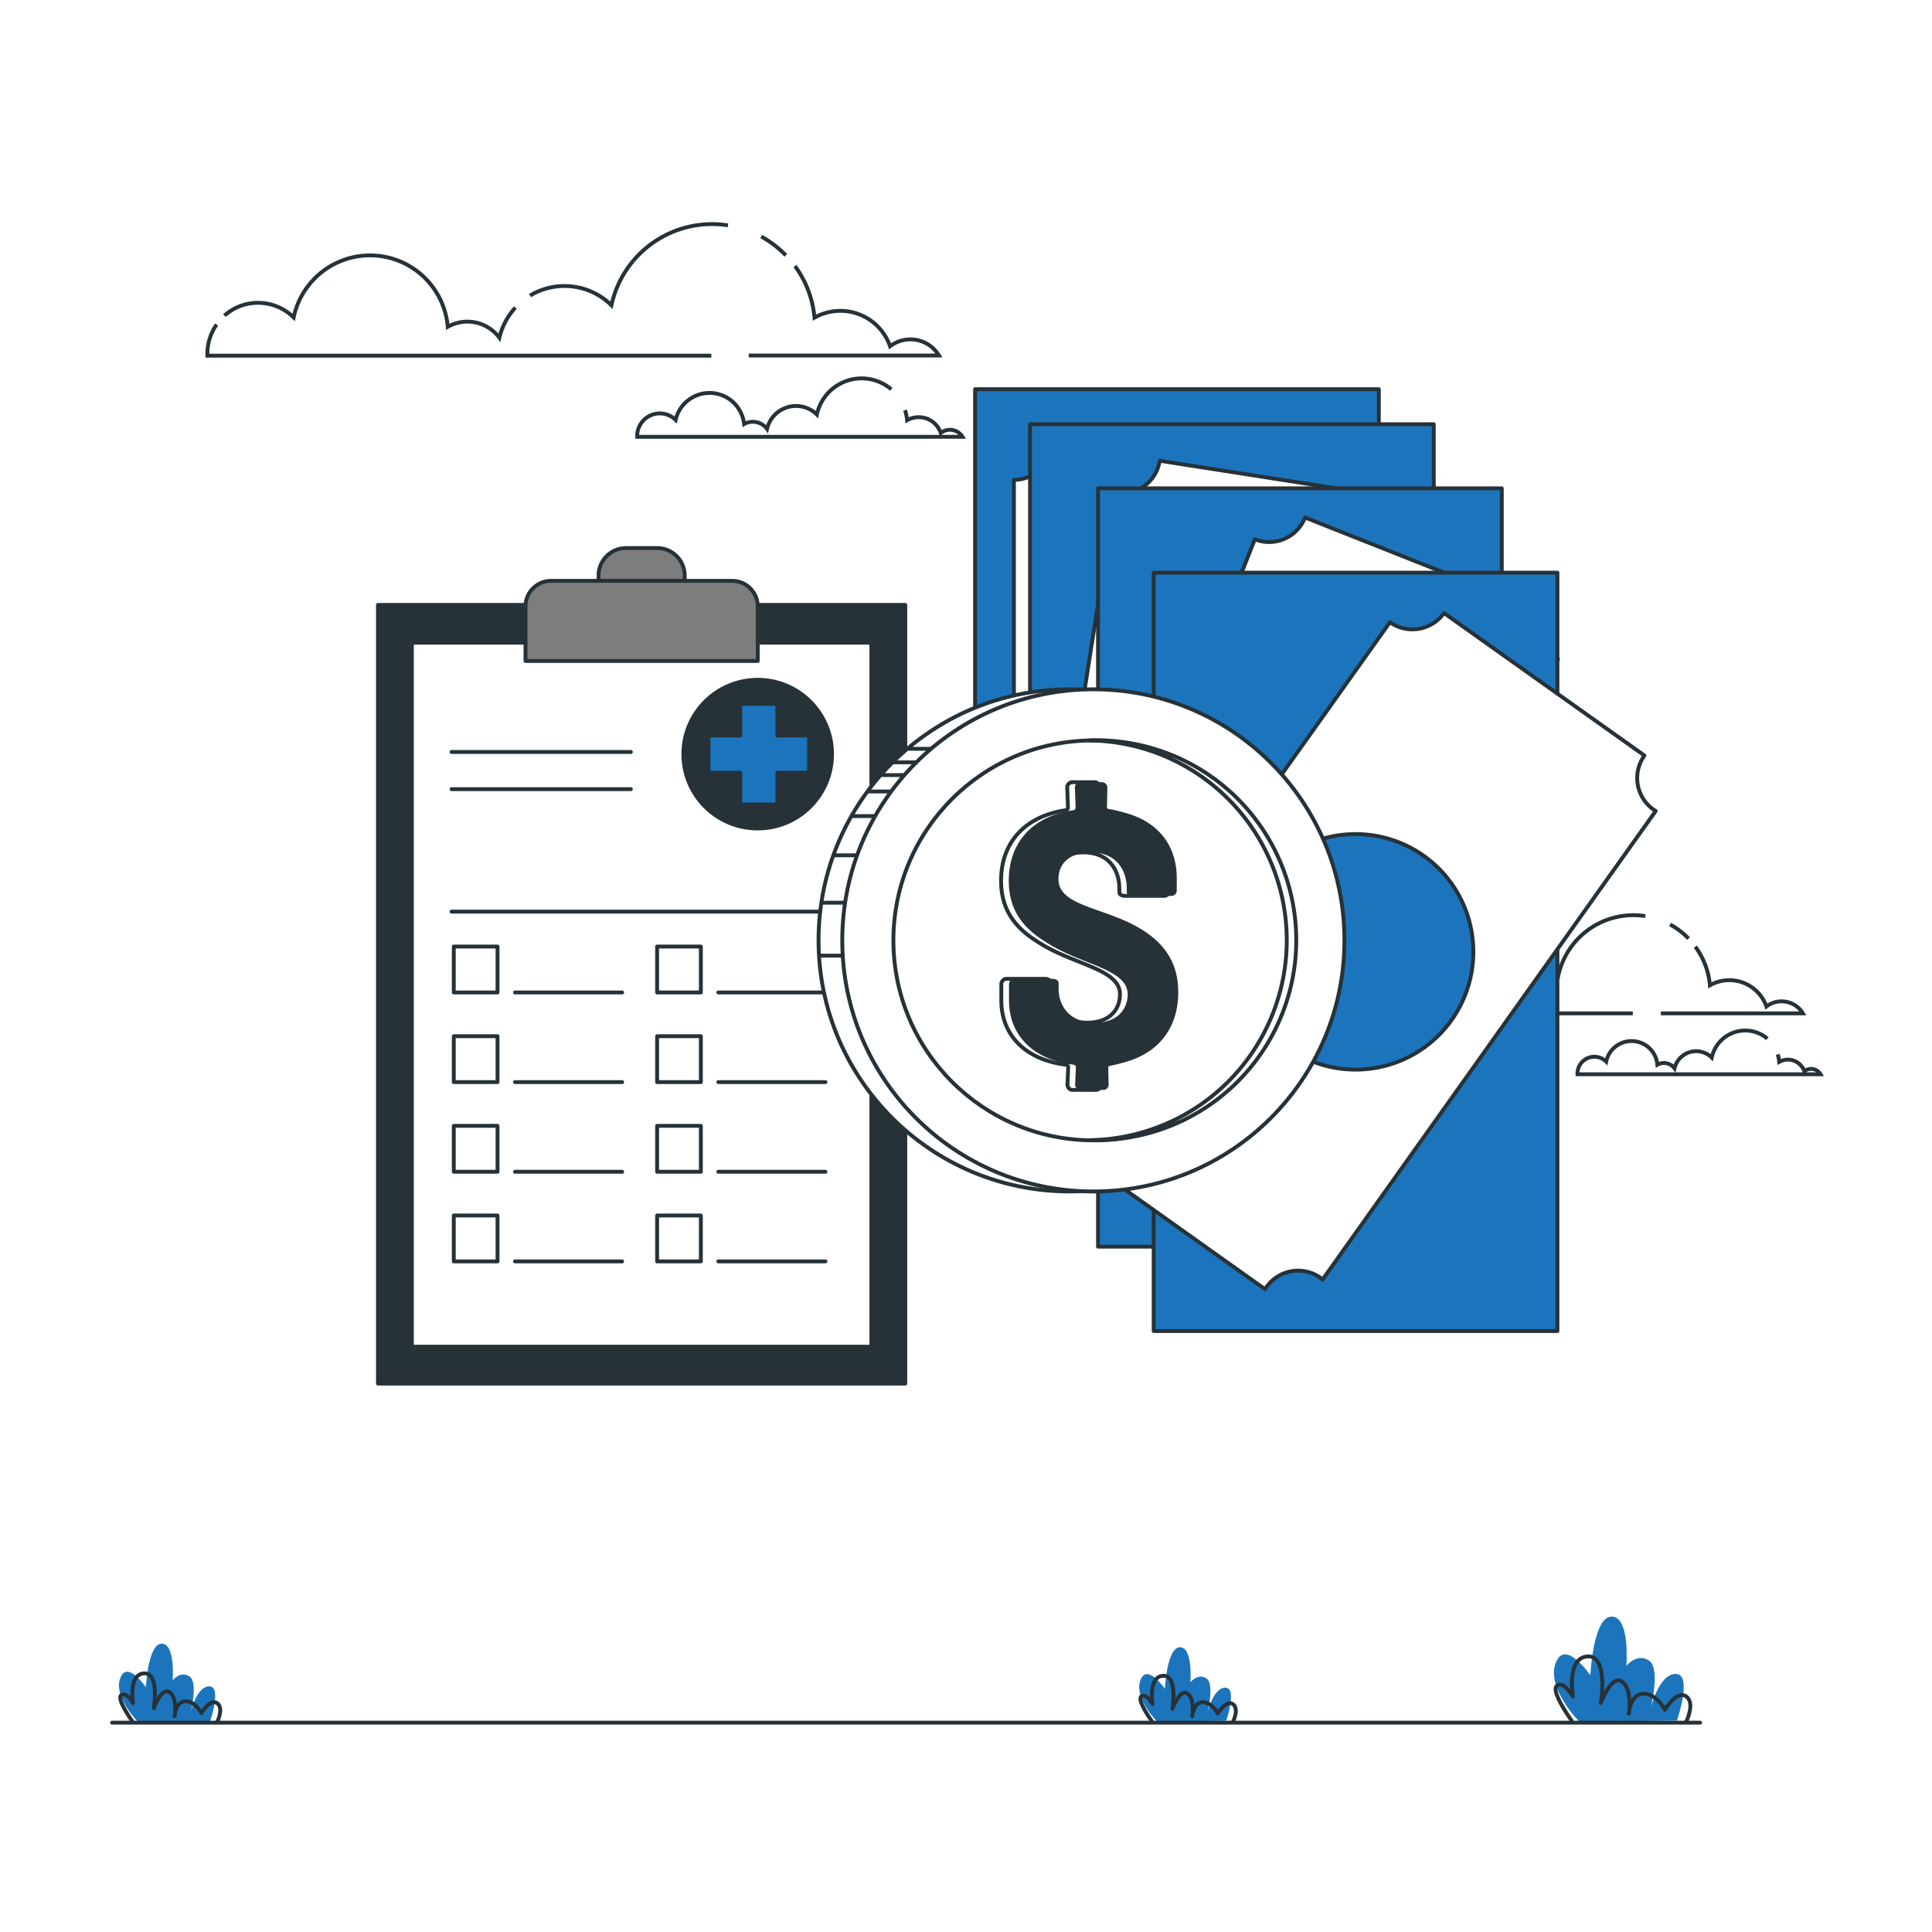 <svg class="animated" id="freepik_stories-insurance" xmlns="http://www.w3.org/2000/svg" viewBox="0 0 500 500"
  version="1.1" xmlns:xlink="http://www.w3.org/1999/xlink" xmlns:svgjs="http://svgjs.com/svgjs">
  <style>
    svg#freepik_stories-insurance:not(.animated) .animable {
      opacity: 0;
    }

    svg#freepik_stories-insurance.animated #freepik--Clouds--inject-52 {
      animation: 6s Infinite linear floating;
      animation-delay: 0s;
    }

    svg#freepik_stories-insurance.animated #freepik--Binder--inject-52 {
      animation: 1s 1 forwards cubic-bezier(.36, -0.01, .5, 1.38) slideLeft;
      animation-delay: 0s;
    }

    svg#freepik_stories-insurance.animated #freepik--Money--inject-52 {
      animation: 6s Infinite linear heartbeat;
      animation-delay: 0s;
    }

    svg#freepik_stories-insurance.animated #freepik--House--inject-52 {
      animation: 1s 1 forwards cubic-bezier(.36, -0.01, .5, 1.38) slideUp;
      animation-delay: 0.1s;
      opacity: 0
    }

    svg#freepik_stories-insurance.animated #freepik--Car--inject-52 {
      animation: 1s 1 forwards ease-in lightSpeedRight;
      animation-delay: 0.8s;
      opacity: 0
    }

    @keyframes floating {
      0% {
        opacity: 1;
        transform: translateY(0px);
      }

      50% {
        transform: translateY(-10px);
      }

      100% {
        opacity: 1;
        transform: translateY(0px);
      }
    }

    @keyframes slideLeft {
      0% {
        opacity: 0;
        transform: translateX(-30px);
      }

      100% {
        opacity: 1;
        transform: translateX(0);
      }
    }

    @keyframes heartbeat {
      0% {
        transform: scale(1);
      }

      10% {
        transform: scale(1.1);
      }

      30% {
        transform: scale(1);
      }

      40% {
        transform: scale(1);
      }

      50% {
        transform: scale(1.1);
      }

      60% {
        transform: scale(1);
      }

      100% {
        transform: scale(1);
      }
    }

    @keyframes slideUp {
      0% {
        opacity: 0;
        transform: translateY(30px);
      }

      100% {
        opacity: 1;
        transform: inherit;
      }
    }

    @keyframes lightSpeedRight {
      from {
        transform: translate3d(50%, 0, 0) skewX(-20deg);
        opacity: 0;
      }

      60% {
        transform: skewX(10deg);
        opacity: 1;
      }

      80% {
        transform: skewX(-2deg);
      }

      to {
        opacity: 1;
        transform: translate3d(0, 0, 0);
      }
    }

    .animator-hidden {
      display: none;
    }
  </style>
  <g id="freepik--background-simple--inject-52" class="animable animator-hidden"
    style="transform-origin: 249.703px 230.021px;">
    <path
      d="M329.22,43.77s-73.45-21.63-146,22.12S73.73,191.21,42,256.67,27.85,386.24,82.82,413.17s92.77-18.6,170.17-24.54,98.14,3.72,162.63-41.6,76.76-145.46,26.59-216.64S329.22,43.77,329.22,43.77Z"
      style="fill: #1C75BC; transform-origin: 249.703px 230.021px;" id="elsiwltorz00m" class="animable"></path>
    <g id="elpma8u5eepbd">
      <path
        d="M329.22,43.77s-73.45-21.63-146,22.12S73.73,191.21,42,256.67,27.85,386.24,82.82,413.17s92.77-18.6,170.17-24.54,98.14,3.72,162.63-41.6,76.76-145.46,26.59-216.64S329.22,43.77,329.22,43.77Z"
        style="fill: rgb(255, 255, 255); opacity: 0.7; transform-origin: 249.703px 230.021px;" class="animable"
        id="el3am3noh8zsc"></path>
    </g>
  </g>
  <g id="freepik--Clouds--inject-52" class="animable" style="transform-origin: 262.415px 168.009px;">
    <path
      d="M133.38,79.61a17.5,17.5,0,0,0-4.14,7.8,10.3,10.3,0,0,0-13.36-2.83A20.19,20.19,0,0,0,76,82.15a13.13,13.13,0,0,0-17.91-.49"
      style="fill: none; stroke: rgb(38, 50, 56); stroke-miterlimit: 10; transform-origin: 95.735px 76.752px;"
      id="ela3gaijpm87" class="animable"></path>
    <path d="M188.4,58.32A26.64,26.64,0,0,0,158.24,79a17.31,17.31,0,0,0-21.06-2.51"
      style="fill: none; stroke: rgb(38, 50, 56); stroke-miterlimit: 10; transform-origin: 162.79px 68.499px;"
      id="elb6t0xx2if8o" class="animable"></path>
    <path d="M203.37,66.09A26.65,26.65,0,0,0,197,61.21"
      style="fill: none; stroke: rgb(38, 50, 56); stroke-miterlimit: 10; transform-origin: 200.185px 63.65px;"
      id="el7xuy34gz1u2" class="animable"></path>
    <path d="M193.78,92H243a8.63,8.63,0,0,0-12.65-2.38,13.61,13.61,0,0,0-19.56-7.41,26.43,26.43,0,0,0-5.05-13.35"
      style="fill: none; stroke: rgb(38, 50, 56); stroke-miterlimit: 10; transform-origin: 218.39px 80.43px;"
      id="els25sx383q2" class="animable"></path>
    <path d="M56.06,84a13.14,13.14,0,0,0-2.39,7.56c0,.17,0,.33,0,.49H184.09"
      style="fill: none; stroke: rgb(38, 50, 56); stroke-miterlimit: 10; transform-origin: 118.88px 88.025px;"
      id="eli98wm6083c" class="animable"></path>
    <path
      d="M230.66,100.76a11.83,11.83,0,0,0-19.25,6.52,7.7,7.7,0,0,0-12.9,3.73,4.57,4.57,0,0,0-3.68-1.85,4.67,4.67,0,0,0-2.26.59,9,9,0,0,0-17.72-1.08,5.85,5.85,0,0,0-9.95,4.17,1.49,1.49,0,0,0,0,.21H249.1a3.84,3.84,0,0,0-5.63-1,6,6,0,0,0-5.72-4.08,6.13,6.13,0,0,0-3,.78,11.76,11.76,0,0,0-.53-2.6"
      style="fill: none; stroke: rgb(38, 50, 56); stroke-miterlimit: 10; transform-origin: 206.998px 105.488px;"
      id="el0y5q6jw0gbe" class="animable"></path>
    <path
      d="M384.69,253a12.83,12.83,0,0,0-3.09,5.82,7.71,7.71,0,0,0-6.2-3.11,7.6,7.6,0,0,0-3.79,1,15.1,15.1,0,0,0-29.79-1.82,9.82,9.82,0,0,0-13.38-.37"
      style="fill: none; stroke: rgb(38, 50, 56); stroke-miterlimit: 10; transform-origin: 356.565px 250.911px;"
      id="elky76nepklq" class="animable"></path>
    <path d="M425.81,237.09a21,21,0,0,0-3.09-.24,19.9,19.9,0,0,0-19.45,15.71,12.94,12.94,0,0,0-15.75-1.87"
      style="fill: none; stroke: rgb(38, 50, 56); stroke-miterlimit: 10; transform-origin: 406.665px 244.705px;"
      id="el6tyq26hz8yh" class="animable"></path>
    <path d="M437,242.9a19.92,19.92,0,0,0-4.8-3.65"
      style="fill: none; stroke: rgb(38, 50, 56); stroke-miterlimit: 10; transform-origin: 434.6px 241.075px;"
      id="el73jn1zvsxe6" class="animable"></path>
    <path d="M429.83,262.26H466.6a6.46,6.46,0,0,0-9.45-1.78A10.17,10.17,0,0,0,442.53,255a19.79,19.79,0,0,0-3.78-10"
      style="fill: none; stroke: rgb(38, 50, 56); stroke-miterlimit: 10; transform-origin: 448.215px 253.63px;"
      id="elx6lecrnlheg" class="animable"></path>
    <path d="M326.9,256.25a9.83,9.83,0,0,0-1.78,5.65c0,.12,0,.24,0,.36h97.45"
      style="fill: none; stroke: rgb(38, 50, 56); stroke-miterlimit: 10; transform-origin: 373.845px 259.255px;"
      id="el4phvr3h6n4u" class="animable"></path>
    <path
      d="M457.39,268.81a8.76,8.76,0,0,0-5.73-2.11,8.86,8.86,0,0,0-8.66,7,5.75,5.75,0,0,0-9.63,2.79,3.44,3.44,0,0,0-2.76-1.38,3.39,3.39,0,0,0-1.68.44,6.71,6.71,0,0,0-13.25-.8,4.36,4.36,0,0,0-7.43,3.11.86.86,0,0,0,0,.16h62.91a2.85,2.85,0,0,0-4.2-.79,4.55,4.55,0,0,0-4.28-3,4.48,4.48,0,0,0-2.22.59,8.88,8.88,0,0,0-.4-1.95"
      style="fill: none; stroke: rgb(38, 50, 56); stroke-miterlimit: 10; transform-origin: 439.703px 272.36px;"
      id="elvghc73gkzyq" class="animable"></path>
  </g>
  <g id="freepik--Binder--inject-52" class="animable" style="transform-origin: 166.05px 249.955px;">
    <rect x="97.81" y="156.55" width="136.48" height="201.52"
      style="fill: rgb(38, 50, 56); stroke: rgb(38, 50, 56); stroke-linecap: round; stroke-linejoin: round; transform-origin: 166.05px 257.31px;"
      id="elepv7n0bgan5" class="animable"></rect>
    <rect x="106.59" y="166.32" width="118.92" height="182.2"
      style="fill: rgb(255, 255, 255); stroke: rgb(38, 50, 56); stroke-linecap: round; stroke-linejoin: round; transform-origin: 166.05px 257.42px;"
      id="elqi10jekf24" class="animable"></rect>
    <path
      d="M142.63,150.32h46.84a6.63,6.63,0,0,1,6.63,6.63v14.11a0,0,0,0,1,0,0H136a0,0,0,0,1,0,0V157A6.63,6.63,0,0,1,142.63,150.32Z"
      style="fill: rgb(125, 125, 125); stroke: rgb(38, 50, 56); stroke-linecap: round; stroke-linejoin: round; transform-origin: 166.05px 160.69px;"
      id="elj4y44kcxxb" class="animable"></path>
    <path
      d="M162,141.84h8A7.12,7.12,0,0,1,177.2,149v1.3a0,0,0,0,1,0,0H154.91a0,0,0,0,1,0,0V149A7.12,7.12,0,0,1,162,141.84Z"
      style="fill: rgb(125, 125, 125); stroke: rgb(38, 50, 56); stroke-linecap: round; stroke-linejoin: round; transform-origin: 166.055px 146.07px;"
      id="el2kjhasipbq6" class="animable"></path>
    <circle cx="196.09" cy="195.17" r="19.24"
      style="fill: rgb(38, 50, 56); stroke: rgb(38, 50, 56); stroke-linecap: round; stroke-linejoin: round; transform-origin: 196.09px 195.17px;"
      id="el331aezskvi6" class="animable"></circle>
    <polygon
      points="209.39 190.36 201.18 190.36 201.18 182.16 191.56 182.16 191.56 190.36 183.36 190.36 183.36 199.98 191.56 199.98 191.56 208.19 201.18 208.19 201.18 199.98 209.39 199.98 209.39 190.36"
      style="fill: #1C75BC; stroke: rgb(38, 50, 56); stroke-linecap: round; stroke-linejoin: round; transform-origin: 196.375px 195.175px;"
      id="elkj3zhvkgdec" class="animable"></polygon>
    <line x1="116.87" y1="194.61" x2="163.27" y2="194.61"
      style="fill: none; stroke: rgb(38, 50, 56); stroke-linecap: round; stroke-linejoin: round; transform-origin: 140.07px 194.61px;"
      id="eln8scs5vofji" class="animable"></line>
    <line x1="116.87" y1="204.23" x2="163.27" y2="204.23"
      style="fill: none; stroke: rgb(38, 50, 56); stroke-linecap: round; stroke-linejoin: round; transform-origin: 140.07px 204.23px;"
      id="elg4yuh08umaw" class="animable"></line>
    <line x1="116.87" y1="235.92" x2="214.76" y2="235.92"
      style="fill: none; stroke: rgb(38, 50, 56); stroke-linecap: round; stroke-linejoin: round; transform-origin: 165.815px 235.92px;"
      id="el57qjt6s9hrx" class="animable"></line>
    <rect x="117.44" y="244.97" width="11.32" height="11.88"
      style="fill: none; stroke: rgb(38, 50, 56); stroke-linecap: round; stroke-linejoin: round; transform-origin: 123.1px 250.91px;"
      id="el4fg6btkjbkx" class="animable"></rect>
    <rect x="170.06" y="244.97" width="11.32" height="11.88"
      style="fill: none; stroke: rgb(38, 50, 56); stroke-linecap: round; stroke-linejoin: round; transform-origin: 175.72px 250.91px;"
      id="elybpxnd0h4wh" class="animable"></rect>
    <line x1="133.28" y1="256.85" x2="161.01" y2="256.85"
      style="fill: none; stroke: rgb(38, 50, 56); stroke-linecap: round; stroke-linejoin: round; transform-origin: 147.145px 256.85px;"
      id="elb1yrnb7795h" class="animable"></line>
    <line x1="185.9" y1="256.85" x2="213.63" y2="256.85"
      style="fill: none; stroke: rgb(38, 50, 56); stroke-linecap: round; stroke-linejoin: round; transform-origin: 199.765px 256.85px;"
      id="elxnyu18uy63" class="animable"></line>
    <rect x="117.44" y="268.17" width="11.32" height="11.88"
      style="fill: none; stroke: rgb(38, 50, 56); stroke-linecap: round; stroke-linejoin: round; transform-origin: 123.1px 274.11px;"
      id="el41c5lbbhhar" class="animable"></rect>
    <rect x="170.06" y="268.17" width="11.32" height="11.88"
      style="fill: none; stroke: rgb(38, 50, 56); stroke-linecap: round; stroke-linejoin: round; transform-origin: 175.72px 274.11px;"
      id="el352iuusu81c" class="animable"></rect>
    <line x1="133.28" y1="280.05" x2="161.01" y2="280.05"
      style="fill: none; stroke: rgb(38, 50, 56); stroke-linecap: round; stroke-linejoin: round; transform-origin: 147.145px 280.05px;"
      id="elsvxmuv6mnu" class="animable"></line>
    <line x1="185.9" y1="280.05" x2="213.63" y2="280.05"
      style="fill: none; stroke: rgb(38, 50, 56); stroke-linecap: round; stroke-linejoin: round; transform-origin: 199.765px 280.05px;"
      id="ela9rmm3hltvd" class="animable"></line>
    <rect x="117.44" y="291.37" width="11.32" height="11.88"
      style="fill: none; stroke: rgb(38, 50, 56); stroke-linecap: round; stroke-linejoin: round; transform-origin: 123.1px 297.31px;"
      id="ele0nyv5kvmig" class="animable"></rect>
    <rect x="170.06" y="291.37" width="11.32" height="11.88"
      style="fill: none; stroke: rgb(38, 50, 56); stroke-linecap: round; stroke-linejoin: round; transform-origin: 175.72px 297.31px;"
      id="el89vkmm3fft6" class="animable"></rect>
    <line x1="133.28" y1="303.25" x2="161.01" y2="303.25"
      style="fill: none; stroke: rgb(38, 50, 56); stroke-linecap: round; stroke-linejoin: round; transform-origin: 147.145px 303.25px;"
      id="eldycur6m6abd" class="animable"></line>
    <line x1="185.9" y1="303.25" x2="213.63" y2="303.25"
      style="fill: none; stroke: rgb(38, 50, 56); stroke-linecap: round; stroke-linejoin: round; transform-origin: 199.765px 303.25px;"
      id="el9dohf1pk8jl" class="animable"></line>
    <rect x="117.44" y="314.57" width="11.32" height="11.88"
      style="fill: none; stroke: rgb(38, 50, 56); stroke-linecap: round; stroke-linejoin: round; transform-origin: 123.1px 320.51px;"
      id="el0xzmppww65kp" class="animable"></rect>
    <rect x="170.06" y="314.57" width="11.32" height="11.88"
      style="fill: none; stroke: rgb(38, 50, 56); stroke-linecap: round; stroke-linejoin: round; transform-origin: 175.72px 320.51px;"
      id="elj6qitupl05q" class="animable"></rect>
    <line x1="133.28" y1="326.45" x2="161.01" y2="326.45"
      style="fill: none; stroke: rgb(38, 50, 56); stroke-linecap: round; stroke-linejoin: round; transform-origin: 147.145px 326.45px;"
      id="el1b10g4xahfs" class="animable"></line>
    <line x1="185.9" y1="326.45" x2="213.63" y2="326.45"
      style="fill: none; stroke: rgb(38, 50, 56); stroke-linecap: round; stroke-linejoin: round; transform-origin: 199.765px 326.45px;"
      id="elengv74bf3a" class="animable"></line>
  </g>
  <g id="freepik--Money--inject-52" class="animable" style="transform-origin: 331.047px 228.66px;">
    <rect x="252.35" y="100.73" width="104.49" height="196.26"
      style="fill: #1C75BC; stroke: rgb(38, 50, 56); stroke-linecap: round; stroke-linejoin: round; transform-origin: 304.595px 198.86px;"
      id="elobwwiahgtnn" class="animable"></rect>
    <path
      d="M346.13,124.18a10.05,10.05,0,0,1-10.05-10.05H272.45a10.05,10.05,0,0,1-10.05,10.05v148.7a10.05,10.05,0,0,1,10.05,10.05c0,.23,0,.45,0,.67h63.71c0-.22,0-.44,0-.67a10.05,10.05,0,0,1,10.05-10.05c.23,0,.45,0,.67,0V124.14C346.58,124.16,346.36,124.18,346.13,124.18ZM304.6,229.34a30.48,30.48,0,1,1,30.48-30.48A30.48,30.48,0,0,1,304.6,229.34Z"
      style="fill: rgb(255, 255, 255); stroke: rgb(38, 50, 56); stroke-linecap: round; stroke-linejoin: round; transform-origin: 304.64px 198.865px;"
      id="eltsdsjtsf6" class="animable"></path>
    <g id="el3hd4q8qymux">
      <rect x="266.57" y="109.79" width="104.49" height="196.26"
        style="fill: #1C75BC; stroke: rgb(38, 50, 56); stroke-linecap: round; stroke-linejoin: round; transform-origin: 318.815px 207.92px; transform: rotate(8.87deg);"
        class="animable" id="elucjs54xiv8"></rect>
    </g>
    <path
      d="M371.37,140.53A10,10,0,0,1,363,129.06l-62.87-9.82a10.06,10.06,0,0,1-11.48,8.38L265.7,274.54A10.05,10.05,0,0,1,274.08,286c0,.22-.09.44-.14.65l62.94,9.83c0-.22,0-.44.07-.66a10,10,0,0,1,11.48-8.38c.22,0,.44.09.66.13l23-147C371.82,140.58,371.59,140.57,371.37,140.53ZM314.11,238a30.48,30.48,0,1,1,34.82-25.41A30.47,30.47,0,0,1,314.11,238Z"
      style="fill: rgb(255, 255, 255); stroke: rgb(38, 50, 56); stroke-linecap: round; stroke-linejoin: round; transform-origin: 318.895px 207.86px;"
      id="eldmmhp03kwds" class="animable"></path>
    <g id="elqpvaqvawnd">
      <rect x="284.17" y="126.38" width="104.49" height="196.26"
        style="fill: #1C75BC; stroke: rgb(38, 50, 56); stroke-linecap: round; stroke-linejoin: round; transform-origin: 336.415px 224.51px; transform: rotate(21.62deg);"
        class="animable" id="elzxa8ohy6d5"></rect>
    </g>
    <path
      d="M402.55,170.39a10.05,10.05,0,0,1-5.64-13l-59.16-23.46a10,10,0,0,1-13,5.64l-54.8,138.24a10,10,0,0,1,5.64,13c-.09.21-.18.41-.28.61l59.22,23.48c.07-.21.13-.43.21-.64a10.06,10.06,0,0,1,13.05-5.63c.21.08.41.18.61.27l54.82-138.3Q402.87,170.51,402.55,170.39Zm-77.36,82.46a30.48,30.48,0,1,1,39.56-17.1A30.49,30.49,0,0,1,325.19,252.85Z"
      style="fill: rgb(255, 255, 255); stroke: rgb(38, 50, 56); stroke-linecap: round; stroke-linejoin: round; transform-origin: 336.585px 224.415px;"
      id="elk79zy3iwjrk" class="animable"></path>
    <g id="el3h1mm5wnerj">
      <rect x="298.57" y="148.21" width="104.49" height="196.26"
        style="fill: #1C75BC; stroke: rgb(38, 50, 56); stroke-linecap: round; stroke-linejoin: round; transform-origin: 350.815px 246.34px; transform: rotate(35.41deg);"
        class="animable" id="elzzufxxilbk"></rect>
    </g>
    <path
      d="M427.94,209.53a10,10,0,0,1-2.36-14l-51.87-36.87a10.05,10.05,0,0,1-14,2.37L273.54,282.21a10,10,0,0,1,2.36,14c-.13.19-.27.35-.41.53l51.91,36.91c.12-.19.23-.38.37-.57a10,10,0,0,1,14-2.36c.18.13.35.27.52.41l86.21-121.25Q428.23,209.73,427.94,209.53Zm-94.78,61.65a30.48,30.48,0,1,1,42.5-7.18A30.48,30.48,0,0,1,333.16,271.18Z"
      style="fill: rgb(255, 255, 255); stroke: rgb(38, 50, 56); stroke-linecap: round; stroke-linejoin: round; transform-origin: 351.02px 246.155px;"
      id="elgixr7pro1d" class="animable"></path>
    <circle cx="276.82" cy="243.37" r="64.98"
      style="fill: rgb(255, 255, 255); stroke: rgb(38, 50, 56); stroke-linecap: round; stroke-linejoin: round; transform-origin: 276.82px 243.37px;"
      id="elp5jt8ro8zep" class="animable"></circle>
    <line x1="224.97" y1="204.84" x2="231.96" y2="204.84"
      style="fill: none; stroke: rgb(38, 50, 56); stroke-linecap: round; stroke-linejoin: round; transform-origin: 228.465px 204.84px;"
      id="el6rphtts4psp" class="animable"></line>
    <line x1="228.25" y1="200.59" x2="234.79" y2="200.59"
      style="fill: none; stroke: rgb(38, 50, 56); stroke-linecap: round; stroke-linejoin: round; transform-origin: 231.52px 200.59px;"
      id="eltl9nzv1ns6" class="animable"></line>
    <line x1="231.37" y1="197.29" x2="237.86" y2="197.29"
      style="fill: none; stroke: rgb(38, 50, 56); stroke-linecap: round; stroke-linejoin: round; transform-origin: 234.615px 197.29px;"
      id="eluku3ki9hwbd" class="animable"></line>
    <line x1="235.39" y1="193.79" x2="241.11" y2="193.79"
      style="fill: none; stroke: rgb(38, 50, 56); stroke-linecap: round; stroke-linejoin: round; transform-origin: 238.25px 193.79px;"
      id="el5eep7h72ah2" class="animable"></line>
    <line x1="220.71" y1="211.21" x2="227.24" y2="211.21"
      style="fill: none; stroke: rgb(38, 50, 56); stroke-linecap: round; stroke-linejoin: round; transform-origin: 223.975px 211.21px;"
      id="ele7zhpdeawkr" class="animable"></line>
    <line x1="215.96" y1="221.35" x2="222.52" y2="221.35"
      style="fill: none; stroke: rgb(38, 50, 56); stroke-linecap: round; stroke-linejoin: round; transform-origin: 219.24px 221.35px;"
      id="ellf9yrnvhqg" class="animable"></line>
    <line x1="212.7" y1="233.62" x2="219.69" y2="233.62"
      style="fill: none; stroke: rgb(38, 50, 56); stroke-linecap: round; stroke-linejoin: round; transform-origin: 216.195px 233.62px;"
      id="eled7dk6lz4xp" class="animable"></line>
    <line x1="212.23" y1="247.31" x2="219.22" y2="247.31"
      style="fill: none; stroke: rgb(38, 50, 56); stroke-linecap: round; stroke-linejoin: round; transform-origin: 215.725px 247.31px;"
      id="elax8oxj3kklr" class="animable"></line>
    <circle cx="282.96" cy="243.37" r="64.98"
      style="fill: rgb(255, 255, 255); stroke: rgb(38, 50, 56); stroke-linecap: round; stroke-linejoin: round; transform-origin: 282.96px 243.37px;"
      id="el3vsue058cpg" class="animable"></circle>
    <g id="eltr7nbqkyca">
      <circle cx="282.96" cy="243.37" r="51.75"
        style="fill: rgb(255, 255, 255); stroke: rgb(38, 50, 56); stroke-linecap: round; stroke-linejoin: round; transform-origin: 282.96px 243.37px; transform: rotate(-77.01deg);"
        class="animable" id="ela7zt5xjyqqd"></circle>
    </g>
    <path d="M283,191.62l-1,0a51.73,51.73,0,0,1,0,103.45l1,0a51.75,51.75,0,1,0,0-103.49Z"
      style="fill: rgb(255, 255, 255); stroke: rgb(38, 50, 56); stroke-linecap: round; stroke-linejoin: round; transform-origin: 308.735px 243.325px;"
      id="elwefrg99oofk" class="animable"></path>
    <path
      d="M285.38,275.64a.69.69,0,0,0-.55.65l.09,4.19a1.38,1.38,0,0,1-1.58,1.58h-5.49a1.38,1.38,0,0,1-1.58-1.58l.18-4.28a.67.67,0,0,0-.56-.65c-10.6-1.3-16.75-7.72-16.75-16.65v-4a1.43,1.43,0,0,1,1.59-1.58h9.67c1,0,1.59.47,1.59,1.21v1.3c0,4.75,3.07,8.84,9.39,8.84,6,0,8.47-3.63,8.47-7.35,0-6.6-12.1-7.63-21-13.4-5.77-3.53-9.77-8.09-9.77-16,0-9.77,6.05-16.66,16.75-18.24a.68.68,0,0,0,.56-.65l-.19-5a1.39,1.39,0,0,1,1.58-1.59h5.31a1.43,1.43,0,0,1,1.58,1.59l-.09,4.93a.67.67,0,0,0,.56.65c11.16,1.21,17.49,8,17.49,17.59v3.07a1.42,1.42,0,0,1-1.58,1.58h-9.77c-1,0-1.59-.37-1.59-.93V230c0-4.93-2.79-9.4-9.3-9.4-5.21,0-8.37,2.7-8.37,6.88,0,6.05,8.46,7,17.21,10.8,9.58,4.28,13.77,10.23,13.77,18.42C303,266.9,296.74,274.15,285.38,275.64Z"
      style="fill: rgb(255, 255, 255); stroke: rgb(38, 50, 56); stroke-linecap: round; stroke-linejoin: round; transform-origin: 281.04px 242.251px;"
      id="el2aq85m84vx3" class="animable"></path>
    <path
      d="M287.37,275.64a.7.7,0,0,0-.56.65l.09,4.19a1.38,1.38,0,0,1-1.58,1.58h-5.49a1.38,1.38,0,0,1-1.58-1.58l.19-4.28a.68.68,0,0,0-.56-.65c-10.61-1.3-16.75-7.72-16.75-16.65v-4a1.42,1.42,0,0,1,1.58-1.58h9.68c1,0,1.58.47,1.58,1.21v1.3c0,4.75,3.07,8.84,9.4,8.84,5.95,0,8.47-3.63,8.47-7.35,0-6.6-12.1-7.63-21-13.4-5.77-3.53-9.77-8.09-9.77-16,0-9.77,6-16.66,16.74-18.24a.67.67,0,0,0,.56-.65l-.18-5a1.39,1.39,0,0,1,1.58-1.59H285a1.42,1.42,0,0,1,1.58,1.59l-.09,4.93a.68.68,0,0,0,.56.65c11.16,1.21,17.49,8,17.49,17.59v3.07a1.42,1.42,0,0,1-1.58,1.58h-9.77c-1,0-1.58-.37-1.58-.93V230c0-4.93-2.79-9.4-9.31-9.4-5.21,0-8.37,2.7-8.37,6.88,0,6.05,8.47,7,17.21,10.8,9.59,4.28,13.78,10.23,13.78,18.42C305,266.9,298.72,274.15,287.37,275.64Z"
      style="fill: rgb(38, 50, 56); transform-origin: 282.995px 242.251px;" id="el4c9rlw58t9i" class="animable"></path>
  </g>
  <g id="freepik--House--inject-52" class="animable" style="transform-origin: 228.52px 355.797px;">
    <polygon points="120.08 445.73 58.57 445.73 58.57 378.94 87.47 349.04 120.08 378.94 120.08 445.73"
      style="fill: rgb(153, 153, 153); stroke: rgb(38, 50, 56); stroke-linecap: round; stroke-linejoin: round; transform-origin: 89.325px 397.385px;"
      id="el5yzy3jf9jm" class="animable"></polygon>
    <polygon points="321.81 445.73 174.41 445.73 174.41 302.94 259.48 267.42 321.81 302.94 321.81 445.73"
      style="fill: rgb(153, 153, 153); stroke: rgb(38, 50, 56); stroke-linecap: round; stroke-linejoin: round; transform-origin: 248.11px 356.575px;"
      id="eln6da4t62i7g" class="animable"></polygon>
    <rect x="117.35" y="366.35" width="76.73" height="79.47"
      style="fill: rgb(255, 255, 255); stroke: rgb(38, 50, 56); stroke-linecap: round; stroke-linejoin: round; transform-origin: 155.715px 406.085px;"
      id="elnw8f24chpwt" class="animable"></rect>
    <rect x="240.5" y="378.94" width="42.15" height="66.88"
      style="fill: rgb(194, 194, 194); stroke: rgb(38, 50, 56); stroke-linecap: round; stroke-linejoin: round; transform-origin: 261.575px 412.38px;"
      id="elhofarntmkim" class="animable"></rect>
    <rect x="249.94" y="388.38" width="19.34" height="57.44"
      style="fill: rgb(255, 255, 255); stroke: rgb(38, 50, 56); stroke-linecap: round; stroke-linejoin: round; transform-origin: 259.61px 417.1px;"
      id="elc1o7euxxtgn" class="animable"></rect>
    <rect x="252.99" y="388.38" width="13.24" height="57.44"
      style="fill: rgb(38, 50, 56); stroke: rgb(38, 50, 56); stroke-linecap: round; stroke-linejoin: round; transform-origin: 259.61px 417.1px;"
      id="elxspb9b02r1i" class="animable"></rect>
    <rect x="229.99" y="439.72" width="36.24" height="3.69"
      style="fill: rgb(255, 255, 255); stroke: rgb(38, 50, 56); stroke-linecap: round; stroke-linejoin: round; transform-origin: 248.11px 441.565px;"
      id="ellu6sudds9s" class="animable"></rect>
    <rect x="249.94" y="388.38" width="19.34" height="4.72"
      style="fill: rgb(255, 255, 255); stroke: rgb(38, 50, 56); stroke-linecap: round; stroke-linejoin: round; transform-origin: 259.61px 390.74px;"
      id="el0txxurz45zy" class="animable"></rect>
    <rect x="74.53" y="388.38" width="31.02" height="57.44"
      style="fill: rgb(255, 255, 255); stroke: rgb(38, 50, 56); stroke-linecap: round; stroke-linejoin: round; transform-origin: 90.04px 417.1px;"
      id="elc7phhnb14du" class="animable"></rect>
    <rect x="79.41" y="388.38" width="21.24" height="57.44"
      style="fill: rgb(38, 50, 56); stroke: rgb(38, 50, 56); stroke-linecap: round; stroke-linejoin: round; transform-origin: 90.03px 417.1px;"
      id="elvt3jrerkap" class="animable"></rect>
    <rect x="74.53" y="388.38" width="31.02" height="4.72"
      style="fill: rgb(255, 255, 255); stroke: rgb(38, 50, 56); stroke-linecap: round; stroke-linejoin: round; transform-origin: 90.04px 390.74px;"
      id="elbtkefsjgj2" class="animable"></rect>
    <rect x="190.93" y="377.59" width="24.65" height="44.62"
      style="fill: rgb(194, 194, 194); stroke: rgb(38, 50, 56); stroke-linecap: round; stroke-linejoin: round; transform-origin: 203.255px 399.9px;"
      id="elzxcoscdfv0j" class="animable"></rect>
    <polygon points="399.43 445.73 293.48 445.73 293.48 302.94 345.83 267.42 399.43 302.94 399.43 445.73"
      style="fill: rgb(255, 255, 255); stroke: rgb(38, 50, 56); stroke-linecap: round; stroke-linejoin: round; transform-origin: 346.455px 356.575px;"
      id="el8iyuf7b1tbp" class="animable"></polygon>
    <polygon points="400.76 303.41 345.73 267.71 293.04 303.72 293.04 307.2 346.11 271.19 400.76 306.89 400.76 303.41"
      style="fill: rgb(255, 255, 255); stroke: rgb(38, 50, 56); stroke-linecap: round; stroke-linejoin: round; transform-origin: 346.9px 287.455px;"
      id="eltnsd11vqu5e" class="animable"></polygon>
    <polygon
      points="332.3 276.6 287.33 348.51 293.48 349.3 340.29 272.57 399.43 359.82 402.58 359.69 343.58 268.95 332.3 276.6"
      style="fill: rgb(38, 50, 56); stroke: rgb(38, 50, 56); stroke-linecap: round; stroke-linejoin: round; transform-origin: 344.955px 314.385px;"
      id="el8sa72zd9asc" class="animable"></polygon>
    <polygon points="293.48 302.94 168.11 302.94 217.67 267.42 345.73 268.14 293.48 302.94"
      style="fill: rgb(38, 50, 56); stroke: rgb(38, 50, 56); stroke-linecap: round; stroke-linejoin: round; transform-origin: 256.92px 285.18px;"
      id="el02ys4bn0gu47" class="animable"></polygon>
    <rect x="312.02" y="364.55" width="59.44" height="81.18"
      style="fill: rgb(186, 186, 186); stroke: rgb(38, 50, 56); stroke-linecap: round; stroke-linejoin: round; transform-origin: 341.74px 405.14px;"
      id="elhzmdhwu264" class="animable"></rect>
    <rect x="316.74" y="364.55" width="59.44" height="81.18"
      style="fill: rgb(255, 255, 255); stroke: rgb(38, 50, 56); stroke-linecap: round; stroke-linejoin: round; transform-origin: 346.46px 405.14px;"
      id="el6arj4tidji" class="animable"></rect>
    <rect x="325.76" y="376.87" width="41.39" height="42.76"
      style="fill: rgb(255, 255, 255); stroke: rgb(38, 50, 56); stroke-linecap: round; stroke-linejoin: round; stroke-width: 2px; transform-origin: 346.455px 398.25px;"
      id="ellujxhfqy2bc" class="animable"></rect>
    <rect x="337.76" y="376.87" width="17.4" height="42.76"
      style="fill: rgb(255, 255, 255); stroke: rgb(38, 50, 56); stroke-linecap: round; stroke-linejoin: round; stroke-width: 2px; transform-origin: 346.46px 398.25px;"
      id="el9eqej0d7kv" class="animable"></rect>
    <rect x="305.5" y="360.92" width="72.48" height="7.25"
      style="fill: rgb(186, 186, 186); stroke: rgb(38, 50, 56); stroke-linecap: round; stroke-linejoin: round; transform-origin: 341.74px 364.545px;"
      id="elpbopq1xmwl" class="animable"></rect>
    <rect x="310.22" y="360.92" width="72.48" height="7.25"
      style="fill: rgb(255, 255, 255); stroke: rgb(38, 50, 56); stroke-linecap: round; stroke-linejoin: round; transform-origin: 346.46px 364.545px;"
      id="el5fehzl7lafl" class="animable"></rect>
    <rect x="267.51" y="377.59" width="3.68" height="39.14"
      style="fill: rgb(255, 255, 255); stroke: rgb(38, 50, 56); stroke-linecap: round; stroke-linejoin: round; transform-origin: 269.35px 397.16px;"
      id="elcb90nyuaq19" class="animable"></rect>
    <rect x="277.76" y="377.59" width="3.68" height="39.14"
      style="fill: rgb(255, 255, 255); stroke: rgb(38, 50, 56); stroke-linecap: round; stroke-linejoin: round; transform-origin: 279.6px 397.16px;"
      id="elh48mkxz7kp6" class="animable"></rect>
    <rect x="266.23" y="416.19" width="6.09" height="4.39"
      style="fill: rgb(255, 255, 255); stroke: rgb(38, 50, 56); stroke-linecap: round; stroke-linejoin: round; transform-origin: 269.275px 418.385px;"
      id="el3879as81fdh" class="animable"></rect>
    <rect x="276.55" y="416.19" width="6.09" height="4.39"
      style="fill: rgb(255, 255, 255); stroke: rgb(38, 50, 56); stroke-linecap: round; stroke-linejoin: round; transform-origin: 279.595px 418.385px;"
      id="elzmh254u4l6l" class="animable"></rect>
    <rect x="266.23" y="381.5" width="6.09" height="2.47"
      style="fill: rgb(255, 255, 255); stroke: rgb(38, 50, 56); stroke-linecap: round; stroke-linejoin: round; transform-origin: 269.275px 382.735px;"
      id="eluqjxbhjn4qh" class="animable"></rect>
    <rect x="276.55" y="381.5" width="6.09" height="2.47"
      style="fill: rgb(255, 255, 255); stroke: rgb(38, 50, 56); stroke-linecap: round; stroke-linejoin: round; transform-origin: 279.595px 382.735px;"
      id="el1d8v0qzahag" class="animable"></rect>
    <rect x="263.31" y="420.21" width="21.53" height="25.52"
      style="fill: rgb(255, 255, 255); stroke: rgb(38, 50, 56); stroke-linecap: round; stroke-linejoin: round; transform-origin: 274.075px 432.97px;"
      id="el2w08zhocdgh" class="animable"></rect>
    <rect x="215.58" y="377.59" width="3.68" height="39.14"
      style="fill: rgb(255, 255, 255); stroke: rgb(38, 50, 56); stroke-linecap: round; stroke-linejoin: round; transform-origin: 217.42px 397.16px;"
      id="ell91i6vxcsy" class="animable"></rect>
    <rect x="225.83" y="377.59" width="3.68" height="39.14"
      style="fill: rgb(255, 255, 255); stroke: rgb(38, 50, 56); stroke-linecap: round; stroke-linejoin: round; transform-origin: 227.67px 397.16px;"
      id="elgtfudnzzps4" class="animable"></rect>
    <rect x="214.3" y="416.19" width="6.09" height="4.39"
      style="fill: rgb(255, 255, 255); stroke: rgb(38, 50, 56); stroke-linecap: round; stroke-linejoin: round; transform-origin: 217.345px 418.385px;"
      id="el60tj398qdmm" class="animable"></rect>
    <rect x="224.62" y="416.19" width="6.09" height="4.39"
      style="fill: rgb(255, 255, 255); stroke: rgb(38, 50, 56); stroke-linecap: round; stroke-linejoin: round; transform-origin: 227.665px 418.385px;"
      id="el9sjcbzu7ib7" class="animable"></rect>
    <rect x="214.3" y="381.5" width="6.09" height="2.47"
      style="fill: rgb(255, 255, 255); stroke: rgb(38, 50, 56); stroke-linecap: round; stroke-linejoin: round; transform-origin: 217.345px 382.735px;"
      id="elbjfziim6gfu" class="animable"></rect>
    <rect x="224.62" y="381.5" width="6.09" height="2.47"
      style="fill: rgb(255, 255, 255); stroke: rgb(38, 50, 56); stroke-linecap: round; stroke-linejoin: round; transform-origin: 227.665px 382.735px;"
      id="elgxllk1tmmpp" class="animable"></rect>
    <rect x="211.39" y="420.21" width="21.53" height="25.52"
      style="fill: rgb(255, 255, 255); stroke: rgb(38, 50, 56); stroke-linecap: round; stroke-linejoin: round; transform-origin: 222.155px 432.97px;"
      id="elqs0rnicz67p" class="animable"></rect>
    <rect x="185.67" y="420.21" width="26.25" height="25.52"
      style="fill: rgb(153, 153, 153); stroke: rgb(38, 50, 56); stroke-linecap: round; stroke-linejoin: round; transform-origin: 198.795px 432.97px;"
      id="eloqncda0vukb" class="animable"></rect>
    <polygon points="284.85 381.22 203.67 381.22 217.44 373.97 284.85 373.97 284.85 381.22"
      style="fill: rgb(255, 255, 255); stroke: rgb(38, 50, 56); stroke-linecap: round; stroke-linejoin: round; transform-origin: 244.26px 377.595px;"
      id="elf73p7p2g4mn" class="animable"></polygon>
    <line x1="326.16" y1="387.74" x2="366.75" y2="387.74"
      style="fill: none; stroke: rgb(38, 50, 56); stroke-linecap: round; stroke-linejoin: round; transform-origin: 346.455px 387.74px;"
      id="el8o27qxb2u79" class="animable"></line>
    <line x1="326.16" y1="397.89" x2="366.75" y2="397.89"
      style="fill: none; stroke: rgb(38, 50, 56); stroke-linecap: round; stroke-linejoin: round; transform-origin: 346.455px 397.89px;"
      id="eloi8pzy4b1ms" class="animable"></line>
    <line x1="326.16" y1="408.04" x2="366.75" y2="408.04"
      style="fill: none; stroke: rgb(38, 50, 56); stroke-linecap: round; stroke-linejoin: round; transform-origin: 346.455px 408.04px;"
      id="el9mk7joyew8m" class="animable"></line>
    <polygon points="83.88 347.66 54.46 379.57 56.92 379.57 85.81 349.04 83.88 347.66"
      style="fill: rgb(38, 50, 56); stroke: rgb(38, 50, 56); stroke-linecap: round; stroke-linejoin: round; transform-origin: 70.135px 363.615px;"
      id="elbc48wiwq5d8" class="animable"></polygon>
    <polygon points="114.99 378.15 195.65 378.15 256.08 347.66 83.88 347.66 114.99 378.15"
      style="fill: rgb(38, 50, 56); stroke: rgb(38, 50, 56); stroke-linecap: round; stroke-linejoin: round; transform-origin: 169.98px 362.905px;"
      id="eljxo3cux4s1c" class="animable"></polygon>
    <polygon points="298.07 347.66 251.36 347.66 168.11 378.15 209.81 378.15 298.07 347.66"
      style="fill: rgb(38, 50, 56); stroke: rgb(38, 50, 56); stroke-linecap: round; stroke-linejoin: round; transform-origin: 233.09px 362.905px;"
      id="elh6iqu8rzij6" class="animable"></polygon>
    <path
      d="M402.58,351.05l-54.87-84.19a2.35,2.35,0,0,0-4,.06l-49.37,81.54L198.8,379.2v4.93l97.78-31.41a2.36,2.36,0,0,0,1.33-1l47.89-79.12,56.78,87.12Z"
      style="fill: rgb(255, 255, 255); stroke: rgb(38, 50, 56); stroke-linecap: round; stroke-linejoin: round; transform-origin: 300.69px 324.952px;"
      id="el63ikn8165zd" class="animable"></path>
    <rect x="262.14" y="308.25" width="16.67" height="27.54"
      style="fill: none; stroke: rgb(38, 50, 56); stroke-linecap: round; stroke-linejoin: round; stroke-width: 2px; transform-origin: 270.475px 322.02px;"
      id="ela04umx2l8gp" class="animable"></rect>
    <line x1="270.47" y1="308.98" x2="270.47" y2="335.07"
      style="fill: none; stroke: rgb(38, 50, 56); stroke-linecap: round; stroke-linejoin: round; transform-origin: 270.47px 322.025px;"
      id="elr4ncj2k84c" class="animable"></line>
    <line x1="278.44" y1="322.02" x2="262.5" y2="322.02"
      style="fill: none; stroke: rgb(38, 50, 56); stroke-linecap: round; stroke-linejoin: round; transform-origin: 270.47px 322.02px;"
      id="eloue6ejr4hve" class="animable"></line>
    <rect x="144.83" y="388.77" width="16.67" height="27.54"
      style="fill: none; stroke: rgb(38, 50, 56); stroke-linecap: round; stroke-linejoin: round; stroke-width: 2px; transform-origin: 153.165px 402.54px;"
      id="elfiaghqbznfh" class="animable"></rect>
    <line x1="153.16" y1="389.49" x2="153.16" y2="415.59"
      style="fill: none; stroke: rgb(38, 50, 56); stroke-linecap: round; stroke-linejoin: round; transform-origin: 153.16px 402.54px;"
      id="el1n17nojw3bj" class="animable"></line>
    <line x1="161.14" y1="402.54" x2="145.19" y2="402.54"
      style="fill: none; stroke: rgb(38, 50, 56); stroke-linecap: round; stroke-linejoin: round; transform-origin: 153.165px 402.54px;"
      id="el4xh5oemzl1d" class="animable"></line>
    <rect x="336.81" y="307.73" width="16.67" height="27.54"
      style="fill: none; stroke: rgb(38, 50, 56); stroke-linecap: round; stroke-linejoin: round; stroke-width: 2px; transform-origin: 345.145px 321.5px;"
      id="ela9pjhohtb1k" class="animable"></rect>
    <line x1="345.14" y1="308.45" x2="345.14" y2="334.55"
      style="fill: none; stroke: rgb(38, 50, 56); stroke-linecap: round; stroke-linejoin: round; transform-origin: 345.14px 321.5px;"
      id="el0x65kkya87gi" class="animable"></line>
    <line x1="353.11" y1="321.5" x2="337.17" y2="321.5"
      style="fill: none; stroke: rgb(38, 50, 56); stroke-linecap: round; stroke-linejoin: round; transform-origin: 345.14px 321.5px;"
      id="elaxax3r9oi3d" class="animable"></line>
    <rect x="226.5" y="308.25" width="16.67" height="27.54"
      style="fill: none; stroke: rgb(38, 50, 56); stroke-linecap: round; stroke-linejoin: round; stroke-width: 2px; transform-origin: 234.835px 322.02px;"
      id="eloutfz6xpy9" class="animable"></rect>
    <line x1="234.83" y1="308.98" x2="234.83" y2="335.07"
      style="fill: none; stroke: rgb(38, 50, 56); stroke-linecap: round; stroke-linejoin: round; transform-origin: 234.83px 322.025px;"
      id="elwk647qtdbch" class="animable"></line>
    <line x1="242.81" y1="322.02" x2="226.86" y2="322.02"
      style="fill: none; stroke: rgb(38, 50, 56); stroke-linecap: round; stroke-linejoin: round; transform-origin: 234.835px 322.02px;"
      id="eljtfrmgwmu8" class="animable"></line>
    <rect x="190.86" y="308.25" width="16.67" height="27.54"
      style="fill: none; stroke: rgb(38, 50, 56); stroke-linecap: round; stroke-linejoin: round; stroke-width: 2px; transform-origin: 199.195px 322.02px;"
      id="el0q5n0lh7gc99" class="animable"></rect>
    <line x1="199.2" y1="308.98" x2="199.2" y2="335.07"
      style="fill: none; stroke: rgb(38, 50, 56); stroke-linecap: round; stroke-linejoin: round; transform-origin: 199.2px 322.025px;"
      id="el4wb2cbsr44n" class="animable"></line>
    <line x1="207.17" y1="322.02" x2="191.22" y2="322.02"
      style="fill: none; stroke: rgb(38, 50, 56); stroke-linecap: round; stroke-linejoin: round; transform-origin: 199.195px 322.02px;"
      id="el0vg9eeqa7fer" class="animable"></line>
    <polygon points="133.49 367.14 124.05 367.14 113.04 356.12 122.48 356.12 133.49 367.14"
      style="fill: rgb(110, 110, 110); transform-origin: 123.265px 361.63px;" id="elxn9cw48ult" class="animable">
    </polygon>
    <polygon points="162.6 367.14 153.16 367.14 142.15 356.12 151.59 356.12 162.6 367.14"
      style="fill: rgb(110, 110, 110); transform-origin: 152.375px 361.63px;" id="elypzhd3yzk1" class="animable">
    </polygon>
    <rect x="80.49" y="397.03" width="3.42" height="11.02"
      style="fill: rgb(181, 181, 181); stroke: rgb(38, 50, 56); stroke-linecap: round; stroke-linejoin: round; transform-origin: 82.2px 402.54px;"
      id="elmd0275yg8sr" class="animable"></rect>
    <rect x="84.29" y="397.03" width="3.42" height="11.02"
      style="fill: rgb(181, 181, 181); stroke: rgb(38, 50, 56); stroke-linecap: round; stroke-linejoin: round; transform-origin: 86px 402.54px;"
      id="elxe2s7pjfffg" class="animable"></rect>
    <rect x="88.09" y="397.03" width="3.43" height="11.02"
      style="fill: rgb(181, 181, 181); stroke: rgb(38, 50, 56); stroke-linecap: round; stroke-linejoin: round; transform-origin: 89.805px 402.54px;"
      id="el6bl75aey9ct" class="animable"></rect>
    <rect x="91.9" y="397.03" width="3.43" height="11.02"
      style="fill: rgb(181, 181, 181); stroke: rgb(38, 50, 56); stroke-linecap: round; stroke-linejoin: round; transform-origin: 93.615px 402.54px;"
      id="elcey5u67y5ul" class="animable"></rect>
    <rect x="95.7" y="397.03" width="3.42" height="11.02"
      style="fill: rgb(181, 181, 181); stroke: rgb(38, 50, 56); stroke-linecap: round; stroke-linejoin: round; transform-origin: 97.41px 402.54px;"
      id="ely1xnot0x2ug" class="animable"></rect>
    <rect x="114.2" y="378.58" width="84.6" height="5.55"
      style="fill: rgb(255, 255, 255); stroke: rgb(38, 50, 56); stroke-linecap: round; stroke-linejoin: round; transform-origin: 156.5px 381.355px;"
      id="elgwllklke1fh" class="animable"></rect>
    <rect x="167.05" y="378.58" width="31.75" height="5.55"
      style="fill: rgb(186, 186, 186); stroke: rgb(38, 50, 56); stroke-linecap: round; stroke-linejoin: round; transform-origin: 182.925px 381.355px;"
      id="eli6tqzjb1zxb" class="animable"></rect>
    <polygon points="114.2 378.58 83.88 347.66 54.46 379.57 58.57 379.57 83.99 352.47 114.2 384.13 114.2 378.58"
      style="fill: rgb(186, 186, 186); stroke: rgb(38, 50, 56); stroke-linecap: round; stroke-linejoin: round; transform-origin: 84.33px 365.895px;"
      id="elghbszs58qsj" class="animable"></polygon>
    <rect x="229.99" y="442.37" width="36.24" height="3.45"
      style="fill: rgb(255, 255, 255); stroke: rgb(38, 50, 56); stroke-linecap: round; stroke-linejoin: round; transform-origin: 248.11px 444.095px;"
      id="elxwztd7n28o" class="animable"></rect>
    <rect x="167.63" y="303.72" width="125.41" height="3.47"
      style="fill: rgb(186, 186, 186); stroke: rgb(38, 50, 56); stroke-linecap: round; stroke-linejoin: round; transform-origin: 230.335px 305.455px;"
      id="elxuer9x4lu7e" class="animable"></rect>
  </g>
  <g id="freepik--Car--inject-52" class="animable" style="transform-origin: 192.82px 423.972px;">
    <rect x="147.29" y="411.39" width="8.88" height="5.55" rx="2.36"
      style="fill: rgb(38, 50, 56); stroke: rgb(38, 50, 56); stroke-linecap: round; stroke-linejoin: round; transform-origin: 151.73px 414.165px;"
      id="eld9twqez09dr" class="animable"></rect>
    <path
      d="M177.93,397.69h36.36l18.51,13.7,31.83,5.55V433.6H122.12l-10.73-4.81v-6.3l44.42-9.25,18.95-14.48A5.24,5.24,0,0,1,177.93,397.69Z"
      style="fill: #1C75BC; stroke: rgb(38, 50, 56); stroke-linecap: round; stroke-linejoin: round; transform-origin: 188.01px 415.645px;"
      id="el5qoq0vyrghu" class="animable"></path>
    <path d="M184.31,413.24H155.44l18.95-14.48a5.24,5.24,0,0,1,3.17-1.07h27.11Z"
      style="fill: rgb(255, 255, 255); stroke: rgb(38, 50, 56); stroke-linecap: round; stroke-linejoin: round; transform-origin: 180.055px 405.465px;"
      id="el3yjxghgmj6j" class="animable"></path>
    <g id="elpv6b0zrs51p">
      <circle cx="166.17" cy="435.08" r="10.73"
        style="fill: rgb(255, 255, 255); stroke: rgb(38, 50, 56); stroke-linecap: round; stroke-linejoin: round; transform-origin: 166.17px 435.08px; transform: rotate(-45deg);"
        class="animable" id="eli8swide34tl"></circle>
    </g>
    <g id="elgtf9jcqqgrk">
      <circle cx="169.5" cy="435.08" r="10.73"
        style="fill: rgb(38, 50, 56); stroke: rgb(38, 50, 56); stroke-linecap: round; stroke-linejoin: round; transform-origin: 169.5px 435.08px; transform: rotate(-22.35deg);"
        class="animable" id="el69mhdpz6r9y"></circle>
    </g>
    <path d="M175.05,435.08a5.55,5.55,0,1,1-5.55-5.55A5.54,5.54,0,0,1,175.05,435.08Z"
      style="fill: rgb(255, 255, 255); stroke: rgb(38, 50, 56); stroke-linecap: round; stroke-linejoin: round; transform-origin: 169.5px 435.08px;"
      id="elpp128g4go09" class="animable"></path>
    <path
      d="M141.74,424.35a10.26,10.26,0,0,0-1.67.14,10,10,0,0,0-1.66-.14,10.74,10.74,0,1,0,0,21.47,10,10,0,0,0,1.66-.15,10.27,10.27,0,0,0,1.67.15,10.74,10.74,0,0,0,0-21.47Z"
      style="fill: rgb(38, 50, 56); stroke: rgb(38, 50, 56); stroke-linecap: round; stroke-linejoin: round; transform-origin: 139.747px 435.085px;"
      id="elyyskuy62lhp" class="animable"></path>
    <path
      d="M223.55,424.35a10.17,10.17,0,0,0-1.67.14,10.17,10.17,0,0,0-1.67-.14,10.74,10.74,0,0,0,0,21.47,10.17,10.17,0,0,0,1.67-.15,10.17,10.17,0,0,0,1.67.15,10.74,10.74,0,0,0,0-21.47Z"
      style="fill: rgb(38, 50, 56); stroke: rgb(38, 50, 56); stroke-linecap: round; stroke-linejoin: round; transform-origin: 221.88px 435.085px;"
      id="ellk3901u9w48" class="animable"></path>
    <g id="elxscm35nrioq">
      <circle cx="246.13" cy="435.08" r="10.73"
        style="fill: rgb(255, 255, 255); stroke: rgb(38, 50, 56); stroke-linecap: round; stroke-linejoin: round; transform-origin: 246.13px 435.08px; transform: rotate(-76.65deg);"
        class="animable" id="elahk42ht5a6"></circle>
    </g>
    <g id="elckwdgbvnjgw">
      <circle cx="249.46" cy="435.08" r="10.73"
        style="fill: rgb(38, 50, 56); stroke: rgb(38, 50, 56); stroke-linecap: round; stroke-linejoin: round; transform-origin: 249.46px 435.08px; transform: rotate(-22.35deg);"
        class="animable" id="elap8qr4brsw4"></circle>
    </g>
    <path d="M255,435.08a5.56,5.56,0,1,1-5.55-5.55A5.55,5.55,0,0,1,255,435.08Z"
      style="fill: rgb(255, 255, 255); stroke: rgb(38, 50, 56); stroke-linecap: round; stroke-linejoin: round; transform-origin: 249.44px 435.09px;"
      id="eladlnoh320kp" class="animable"></path>
    <path
      d="M261.3,411.39l-16.38-12.13a8,8,0,0,0-4.77-1.57H204.67l-20.36,15.55-44.42,9.25v6.3l10.73,4.81h7.21a8.3,8.3,0,0,1-.17-1.67v-.37a8,8,0,0,1,8-7.95h8.15a8,8,0,0,1,8,7.95v.37c0,.58-.07,1.13-.18,5.74H237.6c-.11-4.61-.17-5.16-.17-5.74v-.37a8,8,0,0,1,7.95-7.95h8.15a8,8,0,0,1,8,7.95v.37a8.29,8.29,0,0,1-.18,1.67h11.84V421.24a6.76,6.76,0,0,0-3.89-6.12Z"
      style="fill: #1C75BC; stroke: rgb(38, 50, 56); stroke-linecap: round; stroke-linejoin: round; transform-origin: 206.54px 417.68px;"
      id="elywcsfjp7nit" class="animable"></path>
    <polygon points="222.06 400.29 205.53 400.29 188.56 413.24 222.06 413.24 222.06 400.29"
      style="fill: rgb(255, 255, 255); stroke: rgb(38, 50, 56); stroke-linecap: round; stroke-linejoin: round; transform-origin: 205.31px 406.765px;"
      id="elkvk7lw0fonk" class="animable"></polygon>
    <path d="M224.84,400.29H238.3a8,8,0,0,1,4.86,1.64L258,413.24H224.84Z"
      style="fill: rgb(255, 255, 255); stroke: rgb(38, 50, 56); stroke-linecap: round; stroke-linejoin: round; transform-origin: 241.42px 406.765px;"
      id="elscrsf5lxrxo" class="animable"></path>
    <rect x="111.39" y="422.49" width="28.5" height="6.29"
      style="fill: rgb(255, 255, 255); stroke: rgb(38, 50, 56); stroke-linecap: round; stroke-linejoin: round; transform-origin: 125.64px 425.635px;"
      id="el478a3uzoahb" class="animable"></rect>
    <rect x="266.11" y="429.9" width="9.25" height="5.18"
      style="fill: rgb(38, 50, 56); stroke: rgb(38, 50, 56); stroke-linecap: round; stroke-linejoin: round; transform-origin: 270.735px 432.49px;"
      id="elijacv10izl" class="animable"></rect>
    <rect x="110.28" y="428.79" width="39.61" height="6.29"
      style="fill: rgb(38, 50, 56); stroke: rgb(38, 50, 56); stroke-linecap: round; stroke-linejoin: round; transform-origin: 130.085px 431.935px;"
      id="elibrofapvusp" class="animable"></rect>
    <rect x="189.49" y="411.39" width="8.88" height="5.55" rx="2.36"
      style="fill: rgb(38, 50, 56); stroke: rgb(38, 50, 56); stroke-linecap: round; stroke-linejoin: round; transform-origin: 193.93px 414.165px;"
      id="el5d9pxtayod5" class="animable"></rect>
    <rect x="131.74" y="422.87" width="6.66" height="5.18"
      style="fill: rgb(255, 255, 255); stroke: rgb(38, 50, 56); stroke-linecap: round; stroke-linejoin: round; transform-origin: 135.07px 425.46px;"
      id="el1g64ztst1cj" class="animable"></rect>
    <rect x="112.5" y="422.87" width="6.66" height="5.18"
      style="fill: rgb(255, 255, 255); stroke: rgb(38, 50, 56); stroke-linecap: round; stroke-linejoin: round; transform-origin: 115.83px 425.46px;"
      id="elcjbx0jfw7st" class="animable"></rect>
    <line x1="119.16" y1="424.72" x2="131.37" y2="424.72"
      style="fill: none; stroke: rgb(38, 50, 56); stroke-linecap: round; stroke-linejoin: round; transform-origin: 125.265px 424.72px;"
      id="ele7fufg4i2mi" class="animable"></line>
    <line x1="119.16" y1="426.61" x2="131.37" y2="426.61"
      style="fill: none; stroke: rgb(38, 50, 56); stroke-linecap: round; stroke-linejoin: round; transform-origin: 125.265px 426.61px;"
      id="el1winldkdujm" class="animable"></line>
    <line x1="186.06" y1="431.37" x2="234.62" y2="431.37"
      style="fill: none; stroke: rgb(38, 50, 56); stroke-linecap: round; stroke-linejoin: round; stroke-width: 2px; transform-origin: 210.34px 431.37px;"
      id="elc23akkvlw4s" class="animable"></line>
    <path d="M223.18,398.94v35.9h-38v-4.27a13,13,0,0,0-2.13-7.13l-1.17-1.78,6.59-5.9"
      style="fill: none; stroke: rgb(38, 50, 56); stroke-linecap: round; stroke-linejoin: round; transform-origin: 202.53px 416.89px;"
      id="elb5dhpw6i0jk" class="animable"></path>
    <path d="M258.38,414v8.15H244a7.19,7.19,0,0,0-5.08,2.11l-.82.82a7.19,7.19,0,0,0-2.1,5.08v4.3H225.26"
      style="fill: none; stroke: rgb(38, 50, 56); stroke-linecap: round; stroke-linejoin: round; transform-origin: 241.82px 424.23px;"
      id="elxsuhhdtm3x" class="animable"></path>
    <rect x="217.49" y="417.15" width="4.51" height="2.58"
      style="fill: rgb(38, 50, 56); stroke: rgb(38, 50, 56); stroke-linecap: round; stroke-linejoin: round; transform-origin: 219.745px 418.44px;"
      id="eldsnjcg0fbgc" class="animable"></rect>
    <rect x="252.49" y="417.15" width="4.51" height="2.58"
      style="fill: rgb(38, 50, 56); stroke: rgb(38, 50, 56); stroke-linecap: round; stroke-linejoin: round; transform-origin: 254.745px 418.44px;"
      id="elx8xeok4uk4s" class="animable"></rect>
  </g>
  <g id="freepik--Plants--inject-52" class="animable" style="transform-origin: 234.12px 432.015px;">
    <path
      d="M408.78,445.62s-8.62-8.62-6.2-15.18,9,3.11,9,3.11.69-15.18,5.52-15.18,3.8,12.76,3.8,12.76,2.75-3.45,5.86-1.38.34,12.76.34,12.76,2.07-9.31,6.56-9.31.34,12.07.34,12.07"
      style="fill: #1C75BC; transform-origin: 418.95px 431.995px;" id="elaj218boktwi" class="animable"></path>
    <path
      d="M406.72,445.27s-5.52-7.58-3.8-9,4.14,2.76,4.14,2.76-1.72-10,3.79-10.35,3.45,12.07,3.45,12.07,2.76-7.59,5.52-5.52,1.73,8.28,1.73,8.28.34-5.17,3.79-5.17,5.52,4.13,5.52,4.13,3.1-5.17,5.52-3.44,0,6.55,0,6.55"
      style="fill: none; stroke: rgb(38, 50, 56); stroke-linecap: round; stroke-linejoin: round; transform-origin: 420.022px 437.126px;"
      id="elvzmk0ps92x" class="animable"></path>
    <path
      d="M299.52,445.62s-6.11-6.11-4.4-10.75,6.35,2.2,6.35,2.2.49-10.76,3.91-10.76,2.69,9.05,2.69,9.05,2-2.45,4.16-1,.24,9,.24,9,1.47-6.6,4.64-6.6.25,8.55.25,8.55"
      style="fill: #1C75BC; transform-origin: 306.702px 435.965px;" id="elh8h6qfpbblk" class="animable"></path>
    <path
      d="M298.05,445.37s-3.91-5.37-2.68-6.35,2.93,2,2.93,2-1.22-7.09,2.69-7.33,2.44,8.55,2.44,8.55,1.95-5.38,3.91-3.91,1.22,5.86,1.22,5.86.25-3.66,2.69-3.66,3.91,2.93,3.91,2.93,2.2-3.67,3.91-2.44,0,4.64,0,4.64"
      style="fill: none; stroke: rgb(38, 50, 56); stroke-linecap: round; stroke-linejoin: round; transform-origin: 307.48px 439.673px;"
      id="el0ojie9vgkncf" class="animable"></path>
    <path
      d="M35.71,445.62s-6.4-6.4-4.61-11.27,6.66,2.3,6.66,2.3.52-11.26,4.1-11.26,2.82,9.47,2.82,9.47,2-2.56,4.35-1,.26,9.47.26,9.47,1.53-6.91,4.86-6.91.26,9,.26,9"
      style="fill: #1C75BC; transform-origin: 43.242px 435.505px;" id="eldgbbd1rlo1c" class="animable"></path>
    <path
      d="M34.18,445.36s-4.1-5.63-2.82-6.66,3.07,2.05,3.07,2.05-1.28-7.42,2.82-7.68,2.56,9,2.56,9,2-5.63,4.1-4.1,1.28,6.15,1.28,6.15.26-3.84,2.82-3.84,4.1,3.07,4.1,3.07,2.3-3.84,4.09-2.56,0,4.87,0,4.87"
      style="fill: none; stroke: rgb(38, 50, 56); stroke-linecap: round; stroke-linejoin: round; transform-origin: 44.054px 439.362px;"
      id="eldkmmot62un" class="animable"></path>
  </g>
  <g id="freepik--Floor--inject-52" class="animable" style="transform-origin: 234.5px 445.82px;">
    <line x1="29" y1="445.82" x2="440" y2="445.82"
      style="fill: none; stroke: rgb(38, 50, 56); stroke-linecap: round; stroke-linejoin: round; transform-origin: 234.5px 445.82px;"
      id="elx1n5i2uriol" class="animable"></line>
  </g>
  <defs>
    <filter id="active" height="200%">
      <feMorphology in="SourceAlpha" result="DILATED" operator="dilate" radius="2"></feMorphology>
      <feFlood flood-color="#32DFEC" flood-opacity="1" result="PINK"></feFlood>
      <feComposite in="PINK" in2="DILATED" operator="in" result="OUTLINE"></feComposite>
      <feMerge>
        <feMergeNode in="OUTLINE"></feMergeNode>
        <feMergeNode in="SourceGraphic"></feMergeNode>
      </feMerge>
    </filter>
    <filter id="hover" height="200%">
      <feMorphology in="SourceAlpha" result="DILATED" operator="dilate" radius="2"></feMorphology>
      <feFlood flood-color="#ff0000" flood-opacity="0.5" result="PINK"></feFlood>
      <feComposite in="PINK" in2="DILATED" operator="in" result="OUTLINE"></feComposite>
      <feMerge>
        <feMergeNode in="OUTLINE"></feMergeNode>
        <feMergeNode in="SourceGraphic"></feMergeNode>
      </feMerge>
      <feColorMatrix type="matrix"
        values="0   0   0   0   0                0   1   0   0   0                0   0   0   0   0                0   0   0   1   0 ">
      </feColorMatrix>
    </filter>
  </defs>
</svg>
